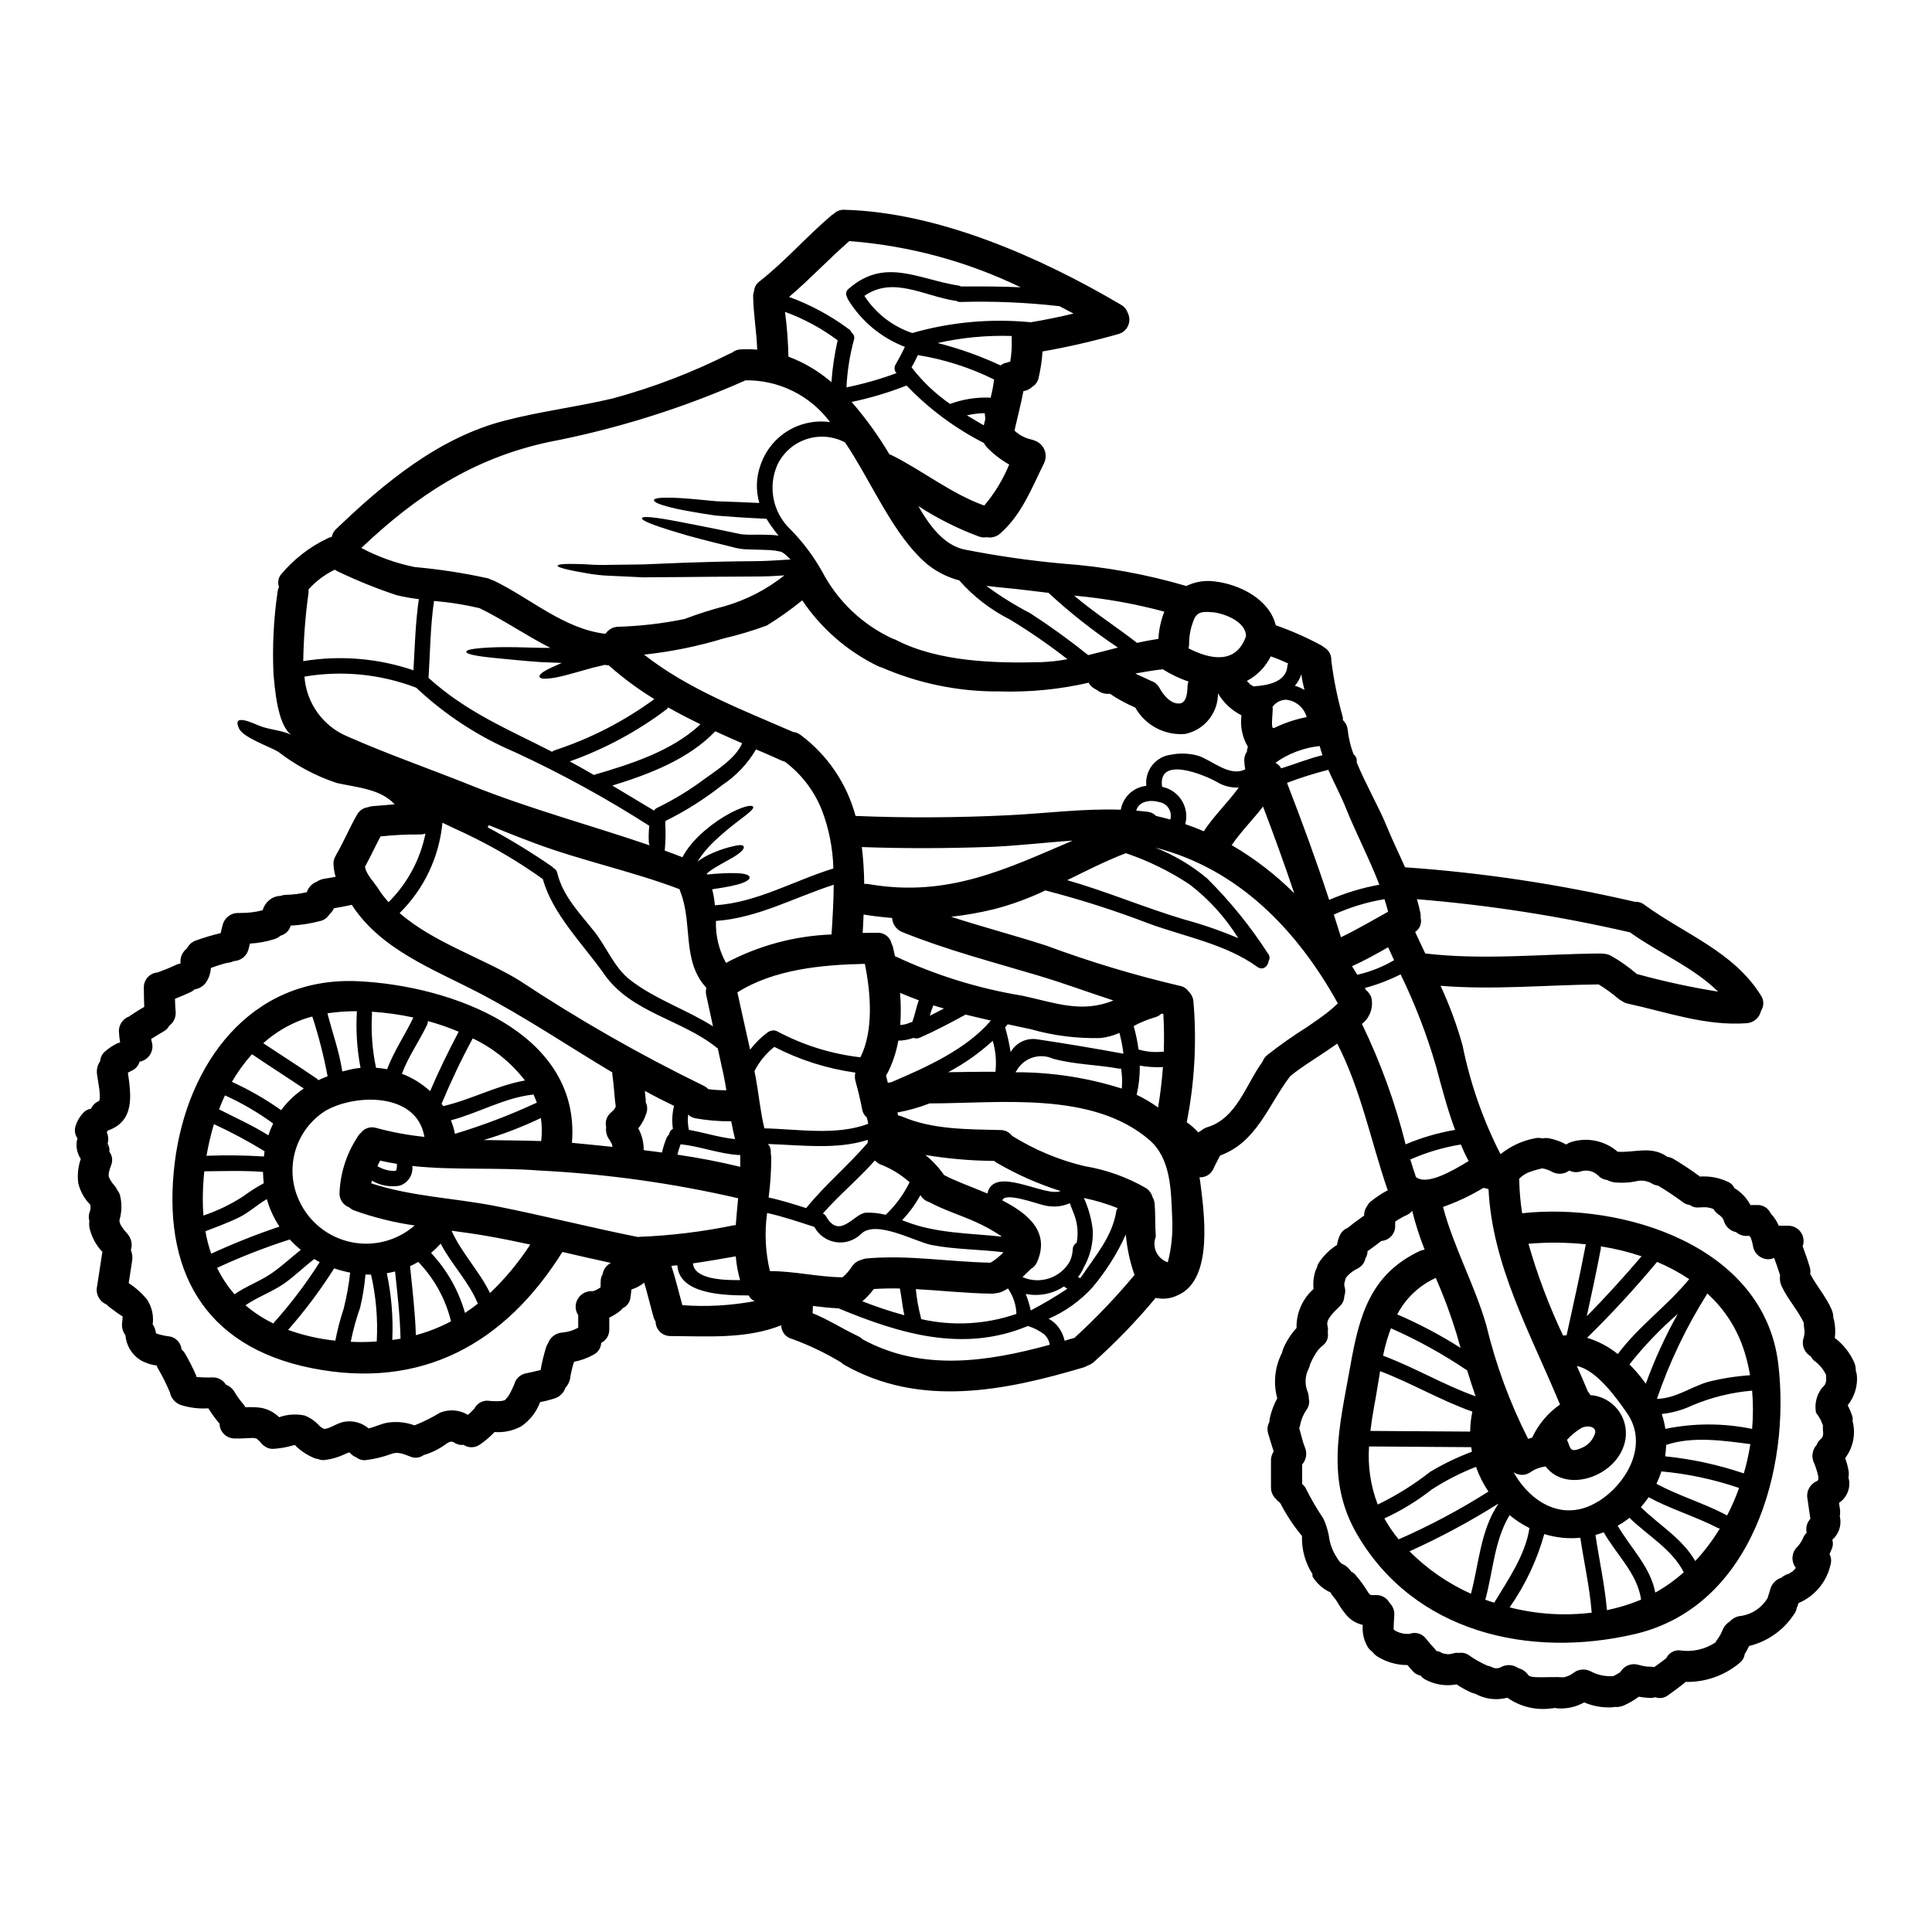 <?xml version="1.0" encoding="UTF-8"?>
<!-- Uploaded to: ICON Repo, www.iconrepo.com, Generator: ICON Repo Mixer Tools -->
<svg fill="#000000" width="800px" height="800px" version="1.1" viewBox="144 144 512 512" xmlns="http://www.w3.org/2000/svg">
 <g>
  <path d="m475.18 325.28c0 0.023 0.027 0.023 0.027 0.023 0.328 0.219 0.684 0.395 1.039 0.633 0.082-0.031 0.164-0.059 0.25-0.082 3.34-0.191 8.328-1.098 8.66-5.234h-0.004c0.023-0.273 0.098-0.543 0.223-0.789-1.5-0.711-3.035-1.344-4.606-1.887-1.375 2.793-3.602 5.074-6.356 6.519 0.289 0.234 0.551 0.5 0.785 0.789-0.02 0.051-0.02 0.027-0.02 0.027zm133.31 148.55c-0.027 0-0.191-0.824-0.191-0.824s-0.242-0.656-0.242-0.789c-0.137-0.219-0.277-0.465-0.414-0.684h-0.77c-1.008 0.027-1.992-0.328-2.754-0.988-1.547-0.301-2.797-1.426-3.262-2.93-0.012-0.105-0.039-0.207-0.082-0.301-0.031-0.066-0.066-0.133-0.109-0.191-0.09-0.18-0.203-0.344-0.332-0.492-0.027 0-0.328-0.332-0.492-0.496-0.055-0.027-0.109-0.078-0.277-0.188l0.004-0.004c-0.617-0.375-1.125-0.902-1.48-1.535-0.027 0-0.027-0.027-0.051-0.027-0.289-0.074-0.574-0.168-0.852-0.273 0 0-0.879-0.137-0.879-0.164l0.004-0.004c-0.742-0.031-1.484-0.012-2.223 0.059-0.824 0.07-1.648-0.176-2.301-0.688-0.562-0.051-1.102-0.238-1.574-0.547-2.199-1.648-4.484-3.176-6.848-4.578-0.664-0.07-1.293-0.305-1.84-0.684-1.297-0.664-2.797-0.805-4.191-0.395-1.77 0.328-3.578 0.41-5.371 0.25-0.727-0.086-1.434-0.312-2.082-0.664-0.93-0.094-1.789-0.531-2.41-1.23-1.258-1.18-3.066-1.559-4.688-0.984-0.969 0.281-2.008 0.18-2.906-0.273-1.336 1.004-3.137 1.133-4.602 0.324-0.797-0.449-1.672-0.758-2.578-0.902-1.305 0.289-2.586 0.672-3.832 1.152-0.781 0.363-1.492 0.852-2.109 1.449-0.055 0.082-0.137 0.137-0.191 0.219l-0.004 0.004c0.031 0.152 0.051 0.309 0.055 0.465 0.062 2.883 0.32 5.754 0.77 8.602 26.855-2.906 64.156 8.66 67.875 39.953 3.312 27.707-6.906 64.23-37.898 71.547-27.977 6.578-58.613-0.332-73.797-26.523-8.355-14.469-4.547-28.582-1.777-44.176 2.387-13.617 5.289-24.609 18.551-30.832v0.008c0.387-0.16 0.789-0.27 1.203-0.328-1.332-3.359-2.438-6.801-3.316-10.305-0.328 0.461-0.77 0.832-1.285 1.07-0.852 0.383-1.676 0.824-2.469 1.316l-0.738 0.492v1.043c0.082 2.129-1.547 3.941-3.672 4.082-0.547 0.414-1.066 0.852-1.641 1.258-0.395 0.277-0.738 0.523-1.125 0.824-0.191 0.137-0.301 0.219-0.355 0.246l-0.027 0.027c-0.137 0.109-0.332 0.219-0.496 0.328-0.023 0.695-0.219 1.371-0.578 1.969-0.227 1.098-0.93 2.039-1.914 2.574-0.492 0.238-0.969 0.516-1.426 0.82-0.207 0.18-0.43 0.344-0.656 0.492 0 0.016-0.012 0.027-0.027 0.027-0.457 0.379-0.863 0.809-1.211 1.289v0.027c-0.02 0.043-0.027 0.09-0.023 0.137-0.082 0.164-0.277 1.18-0.332 1.18v0.602l0.004 0.004c0.035 0.113 0.062 0.23 0.082 0.352 0.234 0.801 0.207 1.656-0.082 2.441-0.016 1.031-0.449 2.012-1.207 2.711-1.398 1.426-3.727 3.398-3.262 5.117 0.148 0.594 0.176 1.207 0.082 1.812 0.242 1.238-0.199 2.512-1.148 3.34-0.441 0.32-0.848 0.688-1.207 1.094l-0.395 0.496c-0.023 0.023-0.043 0.055-0.055 0.082-0.074 0.082-0.141 0.176-0.195 0.273-0.613 0.926-1.137 1.91-1.574 2.93-0.027 0.055-0.078 0.082-0.078 0.137v0.004c-0.094 0.422-0.223 0.832-0.395 1.23-0.914 1.75-1.082 3.797-0.461 5.672 0.316 0.719 0.484 1.492 0.488 2.277 0.227 0.957 0.051 1.969-0.488 2.793-0.949 1.344-1.586 2.879-1.867 4.496-0.055 0.191-0.137 0.395-0.188 0.547 0.215 0.852 0.438 1.672 0.684 2.496 0.133 0.465 0.242 0.934 0.395 1.398-0.055-0.137 0.359 0.961 0.332 0.961l-0.004-0.004c0.777 1.578 0.527 3.473-0.633 4.793v5.152c0.324 0.254 0.602 0.562 0.824 0.906 1.426 2.867 3.039 5.641 4.824 8.301 0.652 1.438 1.129 2.945 1.426 4.496 0.25 2.113 1 4.137 2.191 5.902 0.055 0.082 0.082 0.188 0.133 0.273l0.332 0.414c0.043 0.086 0.098 0.168 0.164 0.242 0.117 0.16 0.25 0.309 0.395 0.441 0.121 0.027 0.227 0.098 0.305 0.191-0.027 0.027-0.082 0-0.137-0.027h-0.004c1.043 0.383 1.922 1.105 2.492 2.055 0.426 0.203 0.805 0.48 1.125 0.824 1.285 1.488 2.441 3.082 3.453 4.766 0.055 0.082 0.055 0.055 0.082 0.109 0.094 0.117 0.195 0.227 0.305 0.328l0.105 0.109c0.027 0.027 0.055 0.027 0.082 0.055 0.09 0.023 0.184 0.043 0.277 0.055 0.418 0.027 0.84 0.027 1.258 0 1.477-0.023 2.848 0.777 3.543 2.082 0.793 0.773 1.246 1.828 1.262 2.934-0.027 1.07-0.164 2.109-0.164 3.148-0.027 0.285-0.027 0.566 0 0.852v0.082c0.02 0.031 0.027 0.07 0.027 0.105 1.234 0.824 2.715 1.203 4.191 1.07 1.434-0.535 3.051-0.145 4.082 0.988 0.879 1.094 1.781 2.164 2.754 3.176 0.082 0.113 0.156 0.234 0.219 0.359 0.43 0.059 0.852 0.191 1.234 0.395 0.789 0.395 0 0.109 0.82 0.332v-0.004c0.305 0.031 0.609 0.086 0.906 0.164 0.258-0.035 0.523-0.055 0.785-0.055 0.242-0.039 0.48-0.094 0.711-0.164 0.512-0.156 1.047-0.203 1.578-0.137 0.875-0.141 1.777 0.055 2.516 0.547 1.508 1.074 3.113 1.996 4.801 2.754 0.027 0 0.055 0.027 0.109 0.055v0.004c0.434 0.078 0.855 0.211 1.258 0.391 0.766 0.438 1.703 0.438 2.465 0 1.445-0.777 3.207-0.672 4.551 0.273 1.094 0.289 2.043 0.961 2.684 1.891 0.246 0.355 1.32 0.52 2.137 0.52 1.375 0.055 2.754-0.027 4.141-0.027 0.16 0 0.328 0.027 0.52 0.027 0.281-0.035 0.566-0.043 0.852-0.027 0.438 0.027 0.906 0.055 1.344 0.055 0.305-0.027 0.395-0.027 0.438 0l-0.004 0.004c0.078-0.035 0.164-0.055 0.25-0.059 0.25-0.117 0.516-0.199 0.785-0.246 0.172-0.113 0.355-0.203 0.547-0.273l-0.109 0.109v0.004c0.277-0.219 0.57-0.414 0.879-0.582 1.332-1.133 3.223-1.34 4.766-0.52 1.684 0.902 3.574 1.34 5.484 1.262 0.137 0 0.277 0.027 0.395 0.027 0.656-0.32 1.297-0.68 1.918-1.066 0.918-1.66 2.852-2.484 4.684-2 0.723 0.203 1.453 0.367 2.195 0.492 0.027-0.027 1.152 0.055 1.285 0.055 0.285 0 0.57 0.027 0.852 0.082 1.07-0.789 2.137-1.508 3.098-2.301 0.027-0.027 0.055-0.055 0.082-0.055 0.645-1.336 2.023-2.156 3.508-2.082 3.34 0.531 6.758-0.223 9.562-2.109 0.078-0.23 0.199-0.445 0.355-0.633 0.379-0.477 0.711-0.992 0.988-1.535 0.109-0.219 0.219-0.469 0.328-0.684 0.027-0.055 0.055-0.109 0.109-0.246 0.383-1.023 1.094-1.891 2.027-2.465 0.789-0.871 1.895-1.395 3.066-1.453 2.926-0.488 5.481-2.258 6.965-4.824 0.02-0.055 0.027-0.109 0.023-0.168 0.246-0.738 0.469-1.504 0.688-2.269 0.438-1.363 1.512-2.426 2.879-2.852 0.469-0.398 1-0.711 1.574-0.93 0.125-0.059 0.258-0.094 0.395-0.113 0.055-0.027 0.137-0.082 0.273-0.164 0.027 0 0.633-0.438 0.688-0.438 0.246-0.207 0.473-0.438 0.684-0.684 0.078-0.055 0.078-0.055 0.105-0.109 0.047-0.059 0.086-0.125 0.109-0.195-1.281-1.633-1.152-3.969 0.305-5.449 0.324-0.312 0.609-0.66 0.852-1.043 0.176-0.254 0.34-0.516 0.488-0.789 0.137-0.273 0.191-0.395 0.191-0.395h0.004c0.219-0.609 0.574-1.16 1.039-1.617-0.297-1.27 0.039-2.609 0.906-3.59 0.012-0.086 0.043-0.168 0.082-0.246-0.027-0.059-0.047-0.125-0.055-0.188-0.246-1.574-0.465-3.18-0.684-4.797l-0.004-0.004c-0.473-2.023 0.598-4.09 2.519-4.875 0.109-0.082 0.191-0.191 0.305-0.277-0.023-0.258-0.004-0.516 0.055-0.766-0.266-1.227-0.633-2.426-1.098-3.59-0.852-1.621-0.602-3.606 0.633-4.961 0.188-0.535 0.508-1.016 0.93-1.395 0.137-0.125 0.27-0.258 0.395-0.395 0.027-0.027 0.055-0.109 0.164-0.277 0.051-0.082 0.078-0.109 0.105-0.164 0.012-0.09 0.031-0.184 0.055-0.273 0.004-0.094 0.023-0.188 0.055-0.273v-0.547c0-0.082-0.082-0.656-0.082-0.738 0.027 0.027 0.027 0.082 0.055 0.137-0.051-0.41-0.059-0.824-0.027-1.238-0.055-0.16-0.137-0.301-0.188-0.438 0-0.027-0.246-0.547-0.305-0.738v-0.027c-0.09-0.234-0.211-0.453-0.355-0.656-0.289-0.52-0.617-1.016-0.984-1.48-0.438-2.316 0.133-4.711 1.574-6.578 0.195-0.168 0.375-0.352 0.547-0.547 0.051-0.062 0.094-0.125 0.137-0.191 0.055-0.105 0.121-0.203 0.188-0.301 0.023-0.055 0.043-0.109 0.059-0.164 0.078-0.234 0.145-0.473 0.191-0.715v-0.137c0-0.395 0-0.789-0.027-1.203v-0.168c-0.703-1.512-1.789-2.816-3.148-3.781-0.375-0.293-0.668-0.68-0.852-1.121-1.68-0.922-2.519-2.871-2.027-4.723 0.332-0.902 0.406-1.879 0.219-2.824-0.098-0.449-0.125-0.91-0.086-1.367-1.641-3.453-4.301-6.273-5.902-9.754-0.41-0.891-0.547-1.883-0.395-2.852-0.492-1.535-0.988-3.07-1.574-4.606-0.492 0.227-1.031 0.348-1.574 0.355-2.164-0.043-3.934-1.73-4.082-3.887zm-44.258-0.082 0.004-0.004c-5.047-0.52-10.129-0.566-15.184-0.137 2.394 8.348 5.465 16.484 9.184 24.332 0.301-0.051 0.629-0.051 0.93-0.078 1.742-8.027 3.578-16.031 5.086-24.117zm-206.54-9.566h0.004c-0.023-0.004-0.043-0.012-0.055-0.027 5.043-6.219 10.824-10.961 16.309-17.289v-0.789c-8.223 2.66-17.621 1.371-26.418 1.098 0.082 0.215 0.395 0.465 0.469 0.684h-0.004c0.227 0.582 0.32 1.211 0.27 1.836 0.055 0.281 0.09 0.562 0.113 0.848 0.02 3.621-0.211 7.238-0.688 10.824h0.027c3.414 0.707 6.676 1.777 9.992 2.816zm76.941-137.39c0.137 0.191-0.602-0.328-0.629-0.328h-0.004c-0.637-0.359-1.16-0.891-1.504-1.535-7.742 1.777-15.68 2.551-23.617 2.305-10.734 0.094-21.371-2.07-31.219-6.348-0.34-0.086-0.668-0.203-0.988-0.355-8.109-3.938-15.035-9.953-20.07-17.43-2.977 2.422-6.109 4.644-9.375 6.66-3.731 1.375-7.543 2.519-11.414 3.426-6.891 2.09-13.965 3.531-21.129 4.301 11.758 9.211 25.922 14.562 39.512 20.5h0.004c0.719 0.066 1.402 0.34 1.969 0.785 7.121 5.316 12.25 12.871 14.562 21.457 13.562 0.574 27.133 0.469 40.723-0.191 9.754-0.492 19.758-1.805 29.566-1.453v-0.004c0.594-3.383 3.356-5.965 6.769-6.328-0.449-4.07 2.457-7.746 6.523-8.246 2.453-0.496 4.992-0.383 7.394 0.328 3.809 1.371 8.223 5.617 12.305 3.543-0.164-0.777-0.254-1.57-0.273-2.363-0.016-0.832 0.234-1.648 0.715-2.328 0-0.43 0.09-0.852 0.27-1.238-1.5-2.519-2.109-5.473-1.723-8.383-2.586-1.305-4.746-3.32-6.223-5.809 0.031 5.184-3.586 9.672-8.66 10.742-5.406 0.477-10.59-2.254-13.254-6.984-2.356-1.008-4.613-2.238-6.742-3.672-1.258 0.164-2.527-0.219-3.488-1.051zm-62.098 162.06c3.641 1.434 7.352 2.672 11.125 3.699-0.52-2.332-0.711-4.723-1.18-7.086-2.301-0.055-4.606 0-6.902 0.137h-0.004c-0.898 1.188-1.914 2.273-3.039 3.25zm-94.102 25.512c0.219-0.289 0.418-0.594 0.602-0.906 0.469-0.824 0.852-1.699 1.234-2.551h0.004c0.344-1.418 1.438-2.531 2.848-2.902 1.398-0.301 2.754-0.574 4.137-0.93 0.363-2.027 0.852-4.031 1.453-6.004 0.113-0.391 0.289-0.762 0.52-1.094 0.609-1.645 2.141-2.769 3.894-2.848 1.434-0.133 2.824-0.562 4.082-1.266h0.027v-3.34c-0.449-0.664-0.688-1.449-0.688-2.25 0.039-2.254 1.855-4.07 4.109-4.109 0.133-0.012 0.266-0.004 0.395 0.027 0.082-0.027 0.164-0.055 0.273-0.082 0.109-0.055 0.23-0.094 0.355-0.109l0.055-0.027c0.285-0.168 0.578-0.324 0.879-0.465 0.172-0.137 0.355-0.254 0.547-0.359 0-0.52 0.027-1.094 0.027-1.48v0.004c-0.012-0.711 0.168-1.414 0.52-2.027 0.211-1.285 1.027-2.387 2.191-2.961-4.301-0.934-8.578-1.918-12.852-2.906-15.234 24.305-37.293 36.637-66.52 30.777-28.801-5.781-39.68-26.371-36.211-54.508 3.234-26.059 19.977-49.297 48.449-48.02 24.637 1.098 59.246 13.484 56.805 42.832 0.496 0.055 0.988 0.082 1.48 0.137 3.07 0.305 6.168 0.602 9.262 0.934-0.004-0.133-0.031-0.266-0.078-0.391-0.051-0.125-0.078-0.262-0.082-0.395-0.031-0.066-0.07-0.133-0.109-0.195 0 0-0.332-0.492-0.395-0.656 0.047 0.008 0.09 0.039 0.109 0.082-0.891-1.023-1.301-2.379-1.121-3.727-0.324-1.336 0.105-2.746 1.121-3.672 0.332-0.277 0.645-0.582 0.934-0.906 0.055-0.047 0.098-0.102 0.137-0.16 0.109-0.191 0.215-0.441 0.355-0.633-0.395-2.82-0.465-5.672-0.902-8.465v-0.004c-0.012-0.199-0.012-0.398 0-0.602-11.809-7.043-23.223-14.773-35.426-21.129-12.004-6.246-26.004-11.453-33.625-23.289-1.574 0.355-3.121 0.629-4.723 0.902-0.289 0.629-0.711 1.191-1.234 1.645-0.52 0.871-1.371 1.496-2.363 1.73-2.574 0.68-5.211 1.094-7.871 1.23-0.352 1.297-1.363 2.309-2.66 2.656h-0.027c-0.461 0.402-0.996 0.711-1.574 0.906-2.121 0.676-4.32 1.078-6.547 1.203-0.137 0.551-0.246 1.098-0.414 1.645-0.5 1.719-2.047 2.922-3.836 2.988-0.543 0.258-1.125 0.414-1.723 0.465-0.52 0.082-1.922 0.523-2.754 0.789-0.523 0.191-1.07 0.395-1.617 0.574h-0.004c-0.066 1.305-0.473 2.57-1.18 3.672-0.707 1.094-1.859 1.824-3.148 2-0.246 0.254-0.535 0.469-0.852 0.633-1.426 0.684-2.879 1.285-4.328 1.863 0.027 1.258 0.082 2.387 0.191 3.617v-0.004c0.051 1.379-0.586 2.695-1.699 3.508-0.336 0.637-0.852 1.16-1.48 1.508-1.121 0.656-2.246 1.344-3.34 2.027 0.051 0.297 0.121 0.59 0.215 0.879 0.586 2.184-0.699 4.434-2.879 5.043-0.125 0.039-0.258 0.066-0.391 0.082-0.266 0.965-0.918 1.781-1.809 2.246-0.395 0.191-0.789 0.395-1.152 0.602-0.039 0.039-0.086 0.066-0.137 0.082 0.879 5.977 1.812 12.742-5.152 15.266-0.051 0.023-0.105 0.031-0.164 0.027-0.074 0.18-0.168 0.355-0.273 0.52 0.414 0.93 0.492 1.977 0.219 2.961 0.379 0.652 0.543 1.41 0.465 2.164 0.719 0.957 0.926 2.203 0.547 3.34-0.312 0.781-0.562 1.59-0.738 2.414 0.059 0.234 0.051 0.484-0.027 0.711 0.344 0.918 0.867 1.754 1.535 2.469 0.332 0.371 0.598 0.797 0.785 1.262 0.359 0.418 0.613 0.914 0.742 1.449 0.516 2.164 0.449 4.43-0.191 6.559 0.051 0.645 0.301 1.258 0.715 1.754 0.137 0.219 0.305 0.441 0.441 0.656 0.059 0.059 0.113 0.121 0.164 0.191 0.242 0.305 0.52 0.602 0.766 0.906 1.078 1.176 1.441 2.84 0.957 4.356 0.375 0.902 0.492 1.891 0.332 2.852-0.305 1.969-0.602 3.938-0.906 5.902 1.859 1.203 3.516 2.691 4.906 4.414 1.242 1.922 1.758 4.227 1.449 6.492 0.484 0.707 0.777 1.527 0.852 2.383v0.027h0.027c-0.016-0.098-0.023-0.199-0.027-0.301 0.023 0.09 0.043 0.184 0.055 0.273 0.047 0.008 0.09 0.039 0.109 0.082 0.055 0.027 0.082 0.055 0.137 0.055h0.004c1.16 0.359 2.352 0.605 3.562 0.742 1.598 0.391 2.777 1.754 2.93 3.394 0.348 0.289 0.641 0.633 0.875 1.016 1.121 1.902 2.121 3.875 2.988 5.906 0.027 0.137 0.082 0.242 0.109 0.395v-0.004c1.441 0.121 2.887 0.16 4.328 0.113 1.395-0.012 2.691 0.703 3.426 1.887 0.883 0.34 1.641 0.941 2.164 1.73 0.68 1.16 1.457 2.262 2.332 3.289 0.285 0.301 0.523 0.641 0.711 1.012 1.379-0.09 2.766-0.047 4.137 0.137 1.812 0.336 3.484 1.203 4.797 2.492 2.18-0.773 4.535-0.926 6.793-0.438 1.324 0.52 2.519 1.316 3.512 2.332 0.418 0.5 0.941 0.902 1.531 1.18 0.055 0 0.082 0.027 0.137 0.055 1.754-0.219 3.344-1.574 5.262-1.918h0.004c2.309-0.406 4.68 0.234 6.465 1.754 1.754-0.395 3.34-1.258 5.098-1.531 2.387-0.355 4.824-0.102 7.086 0.734 0.012 0.004 0.027-0.008 0.027-0.023 2.328-0.922 4.574-2.039 6.715-3.344 2.418-0.984 5.16-0.773 7.398 0.574 0.625-0.531 1.211-1.109 1.754-1.723 0.68-1.297 2.043-2.086 3.504-2.027 1.211 0.148 2.43 0.172 3.644 0.078 0.262-0.078 0.523-0.141 0.789-0.191 0.086-0.078 0.18-0.145 0.277-0.203 0.117-0.203 0.273-0.379 0.457-0.52zm-57.273-175.65c-3.668-2.656-4.356-12.551-4.684-16.137-0.328-7.215 0.027-14.445 1.066-21.594 0.043-0.496 0.18-0.977 0.395-1.426-0.387-1.051-0.238-2.223 0.395-3.148 3.375-4.106 7.613-7.422 12.414-9.707 0.371-0.203 0.77-0.348 1.18-0.438 0.156-0.816 0.578-1.562 1.207-2.113 12.77-12.25 27.16-24.195 44.664-28.691 9.398-2.438 19.02-3.617 28.445-5.836v0.004c10.84-2.934 21.352-6.961 31.375-12.031 0.109-0.055 0.219-0.055 0.332-0.109 0.688-0.566 1.543-0.883 2.434-0.906 1.426-0.07 2.856-0.043 4.277 0.082-0.133-4.684-0.984-9.316-1.066-14h-0.004c-0.023-0.512 0.062-1.027 0.25-1.508 0.055-1.016 0.57-1.953 1.398-2.551 6.848-5.367 12.547-11.973 19.18-17.59 0.191-0.137 0.359-0.246 0.547-0.359v0.004c0.742-0.75 1.77-1.137 2.82-1.066 24.965 0.656 52.039 12.629 73.332 25.191v-0.004c0.824 0.48 1.445 1.238 1.754 2.141 0.535 1.066 0.566 2.316 0.078 3.406-0.488 1.09-1.445 1.902-2.598 2.207-6.609 1.875-13.309 3.414-20.074 4.606-0.148 2.328-0.488 4.637-1.016 6.906-0.191 1.047-0.832 1.957-1.75 2.496-0.641 0.594-1.441 0.984-2.305 1.121-0.656 3.508-1.574 6.957-2.363 10.441 1.25 1.176 2.793 1.992 4.469 2.363 0.281 0.066 0.559 0.156 0.824 0.273 1.188 0.391 2.148 1.273 2.637 2.422 0.488 1.152 0.453 2.457-0.09 3.582-3.285 6.629-5.902 13.617-11.617 18.633h-0.004c-0.961 0.879-2.285 1.242-3.562 0.984-0.676 0.129-1.379 0.074-2.027-0.164-5.652-2.09-11.059-4.801-16.113-8.082 2.906 5.07 6.633 10.234 12.086 11.48h0.004c8.586 1.703 17.258 2.953 25.977 3.754 11.168 0.793 22.223 2.785 32.965 5.949 2.34-1.156 4.977-1.574 7.559-1.211 6.691 0.789 14.496 4.797 16.137 11.617l0.004 0.004c4.137 1.434 8.148 3.203 12 5.289 0.309 0.176 0.602 0.379 0.875 0.602 1.207 0.695 1.918 2.008 1.84 3.398 0.629 5.113 1.656 10.172 3.066 15.125 0.012 0.238 0.012 0.477 0 0.711 0.746 0.695 1.207 1.645 1.289 2.664 0.246 2.184 0.762 4.328 1.535 6.383 0.656 0.488 0.973 1.309 0.82 2.109 2.387 5.836 5.902 11.918 7.918 16.828 1.508 3.723 3.289 7.34 4.91 11.02 20.523 1.434 40.902 4.492 60.941 9.156 0.875-0.07 1.746 0.195 2.441 0.738 10.66 7.809 23.703 12.41 30.938 24.086h-0.004c0.836 1.219 0.848 2.824 0.027 4.059-0.391 1.824-1.945 3.164-3.809 3.285-10.879 0.789-20.992-2.906-31.457-5.18-0.566-0.113-1.102-0.348-1.574-0.684-0.332-0.168-0.645-0.367-0.934-0.605-1.648-1.406-3.406-2.68-5.258-3.809-13.977 0.137-27.945 1.508-41.898 0.359 2.375 5.102 4.324 10.391 5.836 15.809 2.019 10.023 5.402 19.727 10.059 28.828 2.633-2.137 5.762-3.59 9.094-4.219 0.648-0.156 1.328-0.148 1.969 0.027 0.598-0.117 1.211-0.129 1.812-0.027 1.59 0.312 3.125 0.867 4.547 1.645 0.445-0.324 0.945-0.566 1.477-0.711 4.234-1.258 8.812-0.266 12.145 2.629 4.492 0.301 8.793-1.617 12.961 1.203 0.07 0.051 0.133 0.105 0.188 0.168 0.574 0.047 1.125 0.223 1.621 0.52 2.356 1.398 4.644 2.918 6.852 4.547 0.055 0.055 0.109 0.082 0.133 0.137v0.004c2.637-0.188 5.273 0.32 7.648 1.477 0.68 0.332 1.223 0.891 1.535 1.578 1.797 1.082 3.266 2.633 4.246 4.488h1.723c1.574-0.082 3.031 0.812 3.672 2.25 0.891 0.941 1.605 2.039 2.113 3.234h2.441-0.004c1.34-0.027 2.606 0.609 3.387 1.699 0.777 1.09 0.969 2.492 0.508 3.75 0.684 1.84 1.344 3.672 1.891 5.566h-0.004c0.176 0.566 0.215 1.168 0.113 1.754 1.699 3.234 4.164 5.977 5.644 9.371 0.332 0.742 0.5 1.547 0.492 2.359 0.055 0.137 0.109 0.273 0.164 0.438 0.359 1.582 0.434 3.219 0.219 4.824 0.105 0.066 0.207 0.137 0.301 0.219 2.051 1.621 3.688 3.707 4.769 6.086 0.344 0.727 0.516 1.523 0.492 2.328 0.145 0.438 0.246 0.887 0.305 1.344 0.207 2.824-0.664 5.625-2.441 7.836 0.441 0.879 0.824 1.785 1.152 2.711 0.164 0.508 0.211 1.047 0.133 1.574l0.082 0.246 0.004 0.004c0.758 3.305 0.004 6.781-2.055 9.477 0.395 1.066 0.699 2.168 0.902 3.289 0.102 0.609 0.094 1.23-0.027 1.836 0.082 0.289 0.145 0.582 0.195 0.879 0.281 2.305-0.758 4.574-2.691 5.863 0.082 0.574 0.164 1.148 0.246 1.699h0.004c0.078 0.629 0.059 1.266-0.055 1.891 0 0.055 0.055 0.109 0.055 0.164 0.465 2.223-0.312 4.519-2.027 6.004 0.211 0.699 0.203 1.445-0.027 2.137-0.219 0.574-0.469 1.121-0.711 1.668 0.461 0.898 0.547 1.945 0.242 2.906-1.039 4.527-4.188 8.277-8.465 10.082-0.082 0.207-0.145 0.418-0.195 0.633-0.078 0.234-0.18 0.465-0.297 0.684-0.059 0.527-0.254 1.031-0.574 1.453-2.75 4.312-7.062 7.398-12.035 8.605-0.328 0.734-0.711 1.438-1.148 2.113-0.098 0.859-0.52 1.652-1.18 2.219-4.012 3.445-9.156 5.289-14.441 5.176-1.574 1.289-3.234 2.496-4.879 3.672h-0.004c-0.941 0.641-2.133 0.789-3.203 0.395-0.371 0.117-0.762 0.18-1.152 0.188-1.074-0.027-2.144-0.137-3.203-0.328-1.207 0.891-2.504 1.652-3.867 2.277-0.824 0.367-1.73 0.52-2.629 0.438-0.258 0.062-0.52 0.098-0.785 0.109-2.473 0.105-4.934-0.344-7.207-1.316-2.184 1.227-4.684 1.773-7.18 1.574-0.188-0.02-0.367-0.055-0.547-0.109-0.27 0.062-0.547 0.102-0.824 0.109-4.152 0.609-8.379-0.402-11.809-2.82-2.785 0.746-5.75 0.414-8.301-0.934-0.039-0.02-0.078-0.047-0.109-0.082-0.434-0.09-0.855-0.223-1.262-0.395-1.316-0.602-2.578-1.309-3.781-2.113-2.844 0.531-5.789 0.07-8.332-1.312-0.465-0.246-0.867-0.59-1.18-1.012-0.734-0.137-1.414-0.492-1.945-1.016-0.543-0.566-1.055-1.16-1.535-1.781-2.883 0.012-5.707-0.809-8.141-2.359-0.449-0.32-0.852-0.711-1.18-1.156-0.477-0.332-0.887-0.75-1.207-1.23-1.059-1.777-1.527-3.844-1.344-5.902-1.629-0.363-3.106-1.223-4.219-2.465-0.82-0.965-1.562-1.992-2.219-3.07-0.238-0.426-0.5-0.84-0.789-1.23-0.012-0.035-0.031-0.062-0.055-0.086-0.164-0.219-0.328-0.395-0.492-0.602-0.309-0.328-0.559-0.711-0.738-1.125-1.996-0.902-3.676-2.387-4.812-4.258-0.055-0.082 0.055-0.191 0-0.277-0.055-0.082 0.055-0.242-0.027-0.395-1.914-2.992-2.875-6.5-2.754-10.055-2.219-2.672-4.137-5.574-5.727-8.66-0.215-0.359-0.957-0.711-1.066-1.07-0.898-0.766-1.418-1.887-1.426-3.066v-7.309c0.004-0.82 0.254-1.621 0.711-2.301-0.52-1.574-0.988-3.207-1.48-4.82l0.004-0.004c-0.289-1.012-0.16-2.094 0.352-3.016-0.004-0.34 0.035-0.68 0.109-1.016 0.41-1.824 1.074-3.586 1.969-5.234-1.094-3.992-0.664-8.25 1.207-11.945 0-0.055 0.055-0.082 0.055-0.109 0.09-0.43 0.223-0.852 0.391-1.258 0.855-1.949 2.023-3.746 3.453-5.32-0.09-3.938 1.559-7.715 4.508-10.328-0.168-1.637 0.008-3.289 0.523-4.852 0.113-0.293 0.246-0.574 0.395-0.852 0.082-0.445 0.25-0.875 0.492-1.258 1.25-1.902 2.894-3.516 4.824-4.723 0.125-0.984 0.422-1.941 0.875-2.824 0.43-0.781 1.129-1.387 1.965-1.699 0.789-0.656 1.574-1.23 2.328-1.812 0.395-0.273 0.766-0.52 1.125-0.82 0.191-0.137 0.301-0.219 0.355-0.246 0.164-0.133 0.34-0.254 0.523-0.355v-0.078c-0.02-0.902 0.27-1.785 0.82-2.496 0.203-0.422 0.492-0.797 0.848-1.094 1.434-1.184 2.988-2.211 4.633-3.07-0.086-0.152-0.156-0.309-0.219-0.469-4.356-12.824-6.988-26.305-13.207-38.387-3.938 2.852-9.371 6.055-12.469 8.633-5.902 7.781-8.797 17.453-18.578 21.043-0.633 1.262-1.32 2.469-1.895 3.754v-0.004c-0.688 1.312-2.082 2.098-3.562 2.004 0.055 0.395 0.137 0.762 0.191 1.18 0.984 7.871 3.672 25.867-5.902 30.059-1.824 0.918-3.91 1.172-5.902 0.715-5.078 6.113-10.602 11.84-16.531 17.129-0.43 0.352-0.922 0.617-1.453 0.789-0.328 0.195-0.676 0.363-1.039 0.492-21.012 6.262-43.445 10.754-63.473-0.645-0.316-0.18-0.609-0.402-0.871-0.656-4.121-2.488-8.469-4.574-12.992-6.223-1.676-0.402-2.859-1.895-2.875-3.617-9.211 3.672-19.379 2.906-29.352 2.852v-0.004c-1.027 0.02-2.019-0.371-2.758-1.086-0.738-0.711-1.164-1.691-1.18-2.719-0.199-0.328-0.367-0.68-0.496-1.043-0.875-3.098-1.613-6.191-2.519-9.289h0.004c-1.016 0.805-2.168 1.414-3.398 1.809-0.082 0.824-0.164 1.617-0.305 2.469v-0.004c-0.246 1.121-1.008 2.055-2.055 2.519-0.164 0.25-0.367 0.477-0.602 0.66-0.898 0.711-1.871 1.316-2.902 1.809v3.043c0.07 1.531-0.77 2.961-2.141 3.644-0.059 1.309-0.809 2.484-1.965 3.094-1.629 0.922-3.394 1.57-5.231 1.922-0.418 1.27-0.738 2.57-0.961 3.887-0.105 1.113-0.566 2.16-1.316 2.988-0.453 1.336-1.508 2.383-2.848 2.82-1.266 0.414-2.559 0.746-3.867 0.988-0.969 2.629-2.738 4.883-5.059 6.453-2.148 1.152-4.582 1.664-7.012 1.48-1.227 1.301-2.598 2.461-4.086 3.449-1.273 0.793-2.887 0.773-4.137-0.055-0.891 0.113-1.789-0.113-2.519-0.629-1.016-0.656-1.84 0.277-3.043 1.043-1.543 1.016-3.234 1.793-5.016 2.305-0.945 0.699-2.18 0.883-3.289 0.488-2.191-0.852-3.562-1.426-5.203-0.824v0.004c-2.238 0.828-4.566 1.391-6.934 1.672-0.852 0.074-1.695-0.18-2.363-0.711-0.555-0.215-1.059-0.543-1.48-0.961-0.121-0.141-0.25-0.273-0.395-0.395-0.406 0.117-0.801 0.273-1.18 0.465-1.742 0.832-3.617 1.367-5.539 1.574-0.539 0.047-1.082-0.051-1.574-0.273-0.223-0.027-0.441-0.062-0.66-0.113-2.07-0.789-3.949-2.016-5.512-3.59-0.461 0.082-0.918 0.191-1.367 0.332-1.359 0.344-2.742 0.562-4.137 0.656-0.949 0.105-1.898-0.18-2.633-0.785-0.273-0.168-0.516-0.379-0.715-0.629-0.395-0.543-0.887-1.008-1.453-1.371-0.055 0.082-0.656-0.055-0.273-0.055h0.004c-0.262-0.023-0.523-0.031-0.789-0.027-1.574 0.055-3.098 0.191-4.66 0.137-2.156-0.039-3.894-1.777-3.934-3.938-1.09-1.273-2.082-2.625-2.961-4.051-2.434 0.156-4.875-0.133-7.207-0.852-1.559-0.504-2.711-1.836-2.988-3.453-0.055-0.074-0.102-0.16-0.137-0.246-0.867-2.043-1.867-4.031-2.988-5.949-0.156-0.266-0.277-0.551-0.352-0.848-1.57-0.184-3.082-0.699-4.441-1.504-2.227-1.461-3.652-3.871-3.867-6.523-0.781-1.043-1.078-2.367-0.82-3.644-0.055 0.188 0.027-0.359 0.055-0.684-0.027-0.055 0.027-0.219 0-0.359-0.055 0 0.055-0.191 0.109-0.246-0.137-0.105-0.438-0.215-0.547-0.328-0.246-0.219-0.711-0.441-0.988-0.656-0.027-0.027-0.109-0.082-0.273-0.219-0.605-0.438-1.207-0.879-1.781-1.316-0.262-0.211-0.512-0.438-0.738-0.688-1.934-0.773-3.004-2.852-2.519-4.875 0.465-2.961 0.902-5.949 1.371-8.906 0-0.055 0.027-0.082 0.055-0.137v-0.004c-1.758-1.82-2.965-4.102-3.484-6.574-0.078-0.555-0.078-1.117 0-1.672-0.203-0.688-0.203-1.422 0-2.113 0.301-0.668 0.398-1.414 0.273-2.137-1.57-1.57-2.676-3.539-3.203-5.699-0.289-2.188-0.062-4.414 0.664-6.496l-0.059-0.059c-1.035-1.586-1.336-3.543-0.828-5.371-0.676-0.957-0.859-2.18-0.492-3.289 0.398-1.266 1.07-2.426 1.969-3.398 0.539-0.625 1.289-1.031 2.109-1.148 0.422-0.934 1.188-1.668 2.137-2.055 0.102-0.188 0.168-0.395 0.191-0.605 0.02-0.656 0-1.316-0.055-1.969-0.137-1.398-0.469-2.934-0.656-4.383v-0.004c-0.207-1.258 0.086-2.547 0.82-3.59 0.059-0.938 0.473-1.816 1.16-2.461 1.004-0.902 2.129-1.656 3.34-2.25 0.254-0.105 0.52-0.188 0.789-0.246-0.18-1.008-0.285-2.023-0.328-3.043 0.008-1.742 1.113-3.289 2.754-3.863 0.07-0.047 0.137-0.102 0.195-0.164 1.23-0.852 2.492-1.617 3.777-2.363-0.109-2.219-0.109-5.043-0.109-5.043v0.004c-0.086-2.133 1.543-3.941 3.672-4.082 0.082-0.027 0.164-0.082 0.246-0.109 1.699-0.629 2.961-1.125 4.523-1.867 0.406-0.195 0.84-0.328 1.289-0.395-0.203-1.527 0.438-3.047 1.672-3.973 0.516-1.059 1.449-1.852 2.574-2.191 2.09-0.746 4.223-1.379 6.383-1.891 0.164-0.789 0.359-1.574 0.574-2.332 0.555-1.906 2.379-3.156 4.359-2.984 0.082 0 0.191-0.027 0.277-0.027h-0.004c1.992 0.027 3.977-0.211 5.906-0.711 0.293-1.039 0.895-1.969 1.723-2.66 0.859-0.727 1.945-1.133 3.07-1.148 0.453-0.184 0.938-0.277 1.426-0.277 1.855-0.043 3.703-0.281 5.512-0.711 0.375-1.246 1.305-2.246 2.516-2.715 0.738-0.496 1.586-0.805 2.469-0.902 0.789-0.109 1.695-0.273 2.629-0.465-0.332-1.113-0.523-2.266-0.574-3.426-0.012-0.754 0.199-1.496 0.602-2.137 0.082-0.137 0.109-0.246 0.191-0.395 2-3.426 3.481-7.086 5.481-10.52 0.594-1.074 1.664-1.797 2.879-1.949 0.438-0.172 0.898-0.273 1.371-0.297 1.895-0.137 3.809-0.332 5.699-0.469-3.75-4.164-10.301-4.492-15.398-5.672-5.57-1.863-10.789-4.648-15.43-8.246-2.191-1.344-9.262-3.727-10.41-6.168-2.004-4.164 3.617-1.453 5.258-0.789 2.742 1.137 5.894 1.172 8.551 2.43zm1.043 188.23c0.332 0.137 0.547-0.137 0 0zm386.12-4.273h0.004c0.289-3.375 0.289-6.766 0-10.141-5.441 0.461-10.777 1.773-15.812 3.894-2.566 1.215-5.316 1.992-8.137 2.301 0.441 1.281 0.762 2.598 0.957 3.938 7.578-1.555 15.395-1.551 22.973 0.008zm-0.547-14.223 0.004 0.004c-0.344-2.066-0.828-4.106-1.445-6.106-1.832-6-5.258-11.391-9.918-15.59-0.016 0.086-0.043 0.168-0.082 0.246-5.465 8.691-9.906 17.988-13.238 27.703 5.016-0.109 8.852-3.094 13.535-4.496 3.652-0.914 7.375-1.504 11.129-1.758zm-1.645 26.004 0.004 0.004c0.738-2.547 1.316-5.137 1.727-7.754-7.207-0.934-15.32-2.137-22.305 0.215-0.055 1.016-0.137 2.031-0.277 3.016 7.094 0.723 14.082 2.238 20.836 4.523zm-4.414 11.125h0.004c1.219-2.34 2.269-4.766 3.148-7.258-6.66-2.269-13.566-3.742-20.578-4.383-0.367 1.121-0.809 2.219-1.316 3.285 5.902 3.18 12.387 5.07 18.332 8.168 0.055 0.027 0.102 0.066 0.141 0.109 0.086 0.012 0.172 0.039 0.254 0.078zm-1.945 3.512h0.004c-0.184-0.043-0.367-0.098-0.547-0.164-5.949-3.07-12.414-4.961-18.332-8.141-0.629 0.918-1.316 1.797-2.055 2.629 4.82 4.723 11.043 8.359 14.414 14.281 2.461-2.637 4.637-5.519 6.5-8.605zm-0.465-142.3c-6.633-6.551-15.895-10.332-23.402-15.742l0.004-0.004c-0.082 0.004-0.164-0.004-0.242-0.027-18.488-4.269-37.262-7.184-56.172-8.719 0.359 1.23 0.684 2.438 0.934 3.695 0.07 0.402 0.09 0.809 0.055 1.211 0.363 1.441-0.219 2.953-1.453 3.781 0.879 1.918 1.777 3.805 2.684 5.699 15.43 1.805 30.883 0.133 46.34 0 0.32 0 0.645 0.027 0.961 0.082 0.629 0.023 1.246 0.18 1.805 0.465 2.473 1.391 4.793 3.023 6.938 4.879 7.086 1.957 14.277 3.519 21.535 4.68zm-7.648 76.207 0.008-0.004c-2.688-1.797-5.543-3.328-8.523-4.578-5.844 7.012-12.035 13.727-18.551 20.117 2.965 0.895 5.731 2.356 8.141 4.305 5.488-7.375 13.074-12.719 18.914-19.844zm-8.984 83.051 0.004-0.004c2.699-1.512 5.227-3.312 7.535-5.367-3.094-6.113-9.531-9.703-14.387-14.441-0.629 0.492-1.258 0.957-1.945 1.398-0.395 0.242-0.789 0.465-1.18 0.684 3.379 5.871 8.672 10.887 9.957 17.707zm-2.523-55.352 0.004-0.004c2.32-6.387 5.152-12.574 8.473-18.5-4.68 4.051-8.965 8.531-12.801 13.383 1.574 1.578 3.016 3.281 4.309 5.098zm-1.23 57.191c0-0.027-0.027-0.027-0.027-0.055-1.016-6.879-6.551-11.867-9.891-17.758-0.738 0.277-1.453 0.496-2.191 0.711 0.984 6.633 2.465 13.211 3.043 19.926v-0.008c3-0.609 5.934-1.5 8.766-2.66zm-11.316-26.004c7.562-4.769 13.383-15.047 7.562-23.402-2.519-3.644-8-11.453-13.289-12.469 1.012 2.246 2 4.523 2.934 6.769l0.004-0.008c0.254 0.277 0.465 0.594 0.629 0.934 2.836 0.195 5.461 1.574 7.231 3.797 1.773 2.227 2.527 5.09 2.086 7.898-1.574 9.621-15.484 14.688-21.156 7.234-1.527 0.172-2.981 0.738-4.219 1.648-1.328 0.805-3.004 0.754-4.273-0.141 4.473 8.039 13.293 13.492 22.477 7.711zm11.453-64.945 0.004-0.004c-3.527-1.184-7.148-2.062-10.824-2.637 0.016 0.191 0.016 0.387 0 0.578-1.125 6.004-2.441 11.977-3.727 17.953 5.027-5.141 9.871-10.445 14.531-15.918zm-12.305 46.805c0.273-1.781-2.246-2.137-3.754-1.258l0.004-0.008c-1.398 0.852-2.66 1.902-3.754 3.121 0.203 0.332 0.363 0.691 0.469 1.07 0.547 1.969 1.371 1.863 3.203 1.148 1.848-0.688 3.262-2.207 3.816-4.102zm-0.906 47.652c0-0.082-0.055-0.137-0.055-0.246-0.52-6.606-2.027-13.07-2.988-19.621l0.008-0.008c-3.223 0.324-6.473-0.012-9.562-0.984-1.938 6.949-5.043 13.52-9.18 19.43 7.102 1.824 14.484 2.301 21.766 1.402zm-8.414-55.188c-0.055-0.137-0.137-0.246-0.191-0.395-7.644-18.445-17.781-36.418-18.77-56.68-0.055-0.027-0.055-0.027-0.082-0.027-0.418-0.145-0.852-0.246-1.289-0.301-3.379 2.043-6.961 3.734-10.688 5.043 2.793 10.605 8.383 20.688 11.453 31.293h0.004c2.504 10.457 6.227 20.582 11.094 30.172l1.07-0.332v0.004c1.645-3.531 4.199-6.559 7.398-8.777zm-17.457 52.531c3.727-6.164 8.266-12.66 9.344-19.781l0.004-0.004c-1.883-0.934-3.648-2.082-5.266-3.426-4.055 6.656-4.383 14.988-6.438 22.414 0.812 0.301 1.578 0.551 2.375 0.793zm1.039-26.141c-0.027 0-0.027-0.027-0.051-0.055h0.004c-7.516 4.719-15.344 8.922-23.434 12.574 4.695 4.707 10.215 8.516 16.285 11.238 2.121-7.977 2.504-16.746 7.215-23.758zm-2.574-3.316 0.004-0.004c-1.375-2.031-2.477-4.234-3.289-6.547-4.102 1.598-8.031 3.609-11.727 6-3.875 3.035-8.086 5.609-12.555 7.672 1.086 1.961 2.352 3.816 3.785 5.539 8.242-3.613 16.199-7.848 23.801-12.664zm-3.398-25.238c-0.789-2.273-1.508-4.551-2.219-6.848l0.004-0.004c-6.391-4.332-13.16-8.074-20.223-11.184-0.887 2.363-1.582 4.793-2.082 7.266 8.398 3.125 16.125 7.781 24.539 10.766zm-0.969 14.676c-0.082-0.414-0.137-0.789-0.191-1.203-9.012-0.027-18.031-0.164-27.07-0.191l-0.004-0.004c-0.363 5.238 0.422 10.496 2.305 15.398 4.938-2.387 9.602-5.301 13.918-8.688 3.516-2.098 7.211-3.875 11.043-5.312zm-0.465-5.316v-0.004c0.016-1.781 0.211-3.562 0.574-5.309-8.41-2.961-16.113-7.566-24.441-10.719-0.547 3.18-1.016 6.414-1.617 9.508-0.395 2.191-0.711 4.301-0.961 6.328 8.824 0.039 17.621 0.148 26.445 0.176zm-0.395-71.711c-0.789-1.43-1.453-2.906-2.082-4.383v-0.004c-4.609 0.746-9.109 2.082-13.379 3.973 0.465 1.574 0.957 3.098 1.48 4.633 2.867 2.352 9.633-1.582 13.992-4.234zm-2.137 49.543c-0.395-1.285-0.738-2.602-1.121-3.894-1.539-4.996-3.359-9.898-5.453-14.684-0.027 0-0.027 0-0.055 0.027-4.367 1.996-7.941 5.391-10.168 9.641 5.832 2.512 11.449 5.484 16.805 8.895zm-1.469-57.809c-2-5.398-3.481-10.988-4.988-16.633v-0.004c-2.438-8.449-5.598-16.672-9.445-24.578-3.031 1.523-6.207 2.738-9.484 3.617l0.332 0.574c0.645 0.508 1.133 1.191 1.398 1.969 0.598 2.613-0.379 5.34-2.496 6.984 4.949 10.207 8.828 20.902 11.574 31.906 4.207-1.777 8.605-3.062 13.109-3.836zm-16.168-44.969c-0.523-1.121-1.043-2.273-1.574-3.426-3.125 1.777-6.273 3.543-9.566 5.016 0.465 0.738 0.934 1.508 1.398 2.273 3.43-0.773 6.715-2.078 9.742-3.863zm-1.574-12.852c-0.305-1.094-0.602-2.219-0.961-3.312v-0.004c-4.633 0.766-9.148 2.137-13.426 4.082l1.891 6.004c4.285-2.059 8.371-4.469 12.508-6.769zm-2.332-7.152c-2.656-6.93-6.246-13.777-8.906-20.418-1.398-3.453-3.148-6.691-4.629-10.027-3.703 0.949-7.356 2.102-10.934 3.453 3.973 10.234 7.754 20.582 11.18 31.02 4.266-1.848 8.73-3.199 13.305-4.027zm-12.496 32.828c0.496-0.438 1.016-0.902 1.508-1.371-10.824-19.539-26.496-35.73-48.414-41.293h0.004c4.965 1.957 9.59 4.695 13.699 8.109 6.117 6.07 11.559 12.785 16.227 20.031 0.457 0.543 0.512 1.316 0.137 1.918-0.137 1.371-1.508 2.629-2.961 1.574-8.492-6.086-19.02-7.945-28.734-11.48h0.004c-8.98-3.449-18.148-6.387-27.461-8.797-4.356 2.078-8.898 3.738-13.566 4.957-3.758 0.918-7.57 1.594-11.414 2.027 8.359 2.711 16.855 4.934 25.238 7.648 11.52 4.277 23.301 7.824 35.266 10.629 0.949 0.148 1.801 0.672 2.363 1.453 0.781 0.711 1.258 1.699 1.34 2.754 0.906 10.68 0.305 21.438-1.777 31.953 1.117 0.793 2.144 1.699 3.07 2.711 0.23-0.176 0.477-0.332 0.734-0.465 0.488-0.422 1.059-0.738 1.672-0.934 7.754-2.301 10.234-11.371 14.605-17.348l0.004 0.004c0.238-0.66 0.645-1.246 1.18-1.703 3.418-2.691 6.977-5.199 10.664-7.512 2.242-1.551 4.543-3.086 6.625-4.871zm-2.574-67.137c-0.277-0.789-0.52-1.613-0.738-2.438-4.215 0.445-8.242 1.965-11.703 4.41v0.027c0.633 0.348 1.152 0.859 1.508 1.48 3.656-1.125 7.246-2.606 10.949-3.484zm-4.766-17.289c-0.359-1.398-0.633-2.754-0.852-4.164l0.004-0.004c-0.344 1.125-0.926 2.16-1.703 3.043 0.902 0.258 1.762 0.637 2.562 1.121zm0.574 7.18v-0.004c-0.691-2.523-2.875-4.356-5.481-4.602-1.418 0.039-2.734 0.738-3.562 1.891 0.031 0.16 0.051 0.324 0.055 0.492-0.027 1.375-0.219 2.754-0.191 4.113 0 0.055 0.082 0.656 0.082 0.766v0.082c0.109 0.055 0.164 0.082 0.359 0.16l-0.004 0.004c0 0.012 0.016 0.027 0.031 0.027 2.769-1.352 5.699-2.34 8.723-2.934zm-3.293 46.688c-2.586-7.727-5.352-15.348-8.266-22.984-2.66 3.481-5.809 6.574-8.305 10.234 6.051 3.516 11.621 7.805 16.57 12.75zm-12.781-68.121c0.055-3.894-5.977-6.219-9.234-6.383-1.922-0.109-3.543-0.219-4.469 1.754h0.004c-0.918 2.121-1.387 4.406-1.371 6.711-0.012 0.383-0.066 0.762-0.164 1.129 5.781 2.984 12.633 4.297 15.234-3.211zm-1.918 40.094h0.004c-2.082 0.109-4.144-0.426-5.906-1.535-3.262-1.812-15.594-6.992-14.414 1.344l0.328 0.082c2.086 0.508 3.875 1.832 4.969 3.68s1.398 4.055 0.84 6.129c1.672 0.574 3.316 1.203 4.91 1.895 2.715-4.144 6.367-7.574 9.273-11.594zm-0.137 39.922c-3.398-5.496-7.773-10.324-12.906-14.254-5.246-3.469-10.922-6.25-16.879-8.266-5.289 2.031-10.41 4.633-15.535 7.156 10.438 2.984 20.383 7.234 30.801 10.355h-0.004c4.949 1.336 9.805 3.008 14.523 5.008zm-13.457-66.52v0.004c0.004-0.508 0.098-1.008 0.277-1.48-2.391-0.82-4.68-1.914-6.82-3.262-2.496 0.305-4.91 0.684-7.262 1.121 0.215 0.109 0.395 0.219 0.629 0.332 1.18 0.547 2.363 1.043 3.508 1.617 0.961 0.305 1.77 0.973 2.246 1.863 1.066 1.918 2.934 4.273 5.285 4.137 1.695-0.086 2.113-2.344 2.137-4.316zm-5.203 152.43c1-3.918 1.387-7.969 1.148-12.004-0.301-6.957-0.277-15.484-6.059-20.445-15.125-13.004-39.648-9.668-58.281-9.668-0.055 0-0.109 0.055-0.164 0.082-2.691 1.035-5.469 1.812-8.305 2.328 0.082 0.277 0.137 0.523 0.191 0.789l0.004-0.004c0.375 0.062 0.742 0.164 1.094 0.305 8.059 3.481 17.43 3.34 26.004 3.562 1.219-0.016 2.371 0.555 3.098 1.535 5.918 3.691 12.395 6.406 19.18 8.027 5.754 0.941 11.289 2.918 16.336 5.84 0.828 0.559 1.43 1.395 1.695 2.359 0.336 0.578 0.535 1.227 0.578 1.895 0.215 2.852 0.078 5.727 0.301 8.578v-0.004c-0.527 1.324-0.484 2.809 0.117 4.098 0.602 1.293 1.711 2.277 3.062 2.727zm0.656-117.34v-0.004c0.289-1.004 0.133-2.086-0.43-2.969-0.559-0.887-1.469-1.492-2.5-1.66-2.387-0.684-5.457-0.242-6.086 2.273 0.988 0.082 2.004 0.164 3.016 0.305v-0.004c0.848 0.09 1.637 0.477 2.219 1.098 1.262 0.301 2.547 0.602 3.781 0.957zm-1.727 61.574c0.109-3.316 0.082-6.66-0.109-10.031v-0.004c-0.176-0.02-0.352-0.055-0.52-0.105-0.508 0.5-1.141 0.848-1.836 1.012-1.91 0.566-3.754 1.328-5.508 2.273 0.574 2.043 1.004 4.121 1.285 6.219 2.055 0.605 4.203 0.801 6.332 0.582 0.137 0 0.219 0.055 0.355 0.055zm-0.219 4.008c-0.051 0-0.078 0.027-0.133 0.027h-0.004c-2.008 0.078-4.019-0.055-6-0.391 0.035 2.598-0.242 5.191-0.824 7.727 1.988 0.945 3.887 2.074 5.672 3.367 0.602-3.562 1.016-7.152 1.289-10.73zm-1.203-113.48-0.004 0.004c0.141-2.473 0.672-4.906 1.574-7.207-7.828-2.102-15.82-3.523-23.895-4.246 5.262 4.496 11.184 8.266 16.66 12.523 1.898-0.426 3.773-0.781 5.66-1.055zm-6.332 168.58c-1.219-3.457-1.992-7.059-2.301-10.715-2.301 5.074-5.289 9.801-8.883 14.059-3.227 3.535-7.168 6.352-11.562 8.266 0.824 0.457 1.562 1.051 2.191 1.75 1 1.176 1.699 2.578 2.031 4.086 0.848-0.277 1.723-0.523 2.602-0.766v-0.004c5.68-5.191 11-10.762 15.922-16.676zm-3.016-58.648c0.027 0 0.055 0.027 0.082 0.027v0.004c-0.223-1.867-0.582-3.719-1.07-5.535-1.594 0.73-3.297 1.191-5.039 1.371-6.223 0.156-12.43-0.629-18.414-2.332l-6.141-1.316c-0.215 0.273-0.438 0.547-0.684 0.824 0.621 2.148 1.105 4.336 1.453 6.547 1.434-2.519 4.293-3.867 7.148-3.371 7.539 1.121 15.184 2.41 22.664 3.785zm-0.355 9.262h0.004c0.152-1.773 0.086-3.559-0.195-5.316-0.18 0.039-0.363 0.047-0.547 0.027-5.809-1.066-11.758-1.066-17.484-2.629-3.539-1.602-7.715-0.246-9.645 3.125-0.113 0.148-0.215 0.305-0.301 0.465 9.559-0.027 19.062 1.434 28.172 4.324zm-1.48 32.582 0.004 0.004c0.039-0.336 0.176-0.648 0.391-0.906-2.902-1.16-5.898-2.059-8.961-2.684 1.242 2.723 2.039 5.625 2.363 8.602 0.121 3.398-0.695 6.766-2.363 9.73-0.395 0.949-0.922 1.836-1.574 2.629 0.203 0.066 0.398 0.156 0.574 0.277 0.215-0.246 0.418-0.5 0.602-0.77 3.621-5.375 7.898-10.312 8.969-16.883zm-7.426-147.46c2.629-0.629 5.234-1.316 7.871-2h0.004c-6.5-4.344-12.648-9.191-18.391-14.496-1.969-0.219-3.938-0.465-5.902-0.711-3.344-0.438-6.992-0.684-10.578-1.148h-0.004c3.684 2.723 7.578 5.152 11.648 7.262 5.301 3.434 10.426 7.137 15.352 11.094zm-17.43 90.266c8.52 1.84 15.742 4.723 24.117 1.258-6.606-2.137-13.125-4.574-19.926-6.602-12.109-3.617-24.277-6.769-36.008-11.512-1.562-0.609-2.621-2.074-2.711-3.75-2.496-0.191-5.016-0.492-7.566-0.906-0.055 1.617-0.133 3.231-0.242 4.875 1.316-0.027 2.602-0.055 3.859-0.055v0.004c1.809-0.094 3.422 1.133 3.809 2.902 0.172 0.324 0.301 0.664 0.395 1.016 0.164 0.738 0.328 1.508 0.492 2.301 0.027 0 0.082 0.027 0.109 0.027v0.004c10.688 5.016 22.02 8.531 33.672 10.438zm14.387 65.469h-0.004c0.445-2.394 0.258-4.859-0.547-7.156-0.441-1.121-0.879-2.219-1.285-3.312v-0.004c-2.25 0.973-4.766 1.137-7.125 0.465-1.781-0.395-10.195-3.508-10.746-1.203 7.047 3.59 12.633 8.465 9.211 16.305v-0.004c-0.32 0.785-0.902 1.434-1.645 1.84-0.738 0.711-1.48 1.453-2.219 2.164 4.617 2.039 10.027 0.25 12.523-4.137 0.043-0.16 0.098-0.316 0.16-0.469 0.055-0.082 0.082-0.16 0.137-0.242 0.289-0.844 0.453-1.719 0.496-2.606 0.043-0.691 0.438-1.312 1.043-1.641zm-0.848-246.25c-1.23-0.656-2.465-1.316-3.699-1.945-8.754-1.004-17.566-1.379-26.371-1.121-0.383 0-0.758-0.117-1.074-0.332-0.051 0-0.105 0.027-0.16 0.027-8.441-1.316-16.496-6.606-24.117-1.316l0.004 0.004c2.992 4.621 7.465 8.094 12.688 9.84 10.188-2.914 20.832-3.879 31.375-2.852 3.793-0.617 7.606-1.402 11.355-2.305zm-1.641 258.44c-0.137-0.191-0.824-0.395-0.824-0.633v-0.023c-2.992 2.008-6.66 2.738-10.195 2.027 0.559 1.426 1.008 2.891 1.344 4.383h0.027v0.055c0.027 0 0-0.027 0-0.055v-0.027c3.312-1.742 6.531-3.652 9.648-5.727zm-21.184-25.238c1.699-7.676 15.32 1.094 19.402-0.66h-0.004c-5.965-1.883-11.699-4.426-17.098-7.59-0.191-0.137-0.332-0.277-0.496-0.395v0.004c-6.106-0.043-12.195-0.57-18.219-1.574 1.891 1.543 3.559 3.34 4.957 5.34 0.027 0 0.055 0.027 0.082 0.027 2.769 1.504 7.07 3.012 11.375 4.848zm14.191-140.82v0.004c2.356-0.086 4.703-0.348 7.019-0.789-4.863-3.793-9.941-7.297-15.211-10.496-5.106-2.57-9.676-6.094-13.457-10.383-3.125-0.824-6.035-2.297-8.547-4.332-9.055-7.758-14.441-21.375-21.703-32.227-3.156-1.676-6.856-1.988-10.246-0.863-3.391 1.121-6.176 3.582-7.703 6.812-1.254 2.848-1.598 6.012-0.984 9.062 0.613 3.051 2.152 5.836 4.406 7.981 3.328 3.375 6.184 7.18 8.496 11.316 4.106 7.805 10.68 14.031 18.691 17.715 0.312 0.082 0.617 0.203 0.902 0.355 11.184 5.738 25.922 6.172 38.336 5.848zm2.332 180.9c-0.152-1.082-0.688-2.074-1.508-2.797-1.301-0.965-2.758-1.707-4.305-2.191-0.027 0.027-0.055 0.055-0.082 0.055-17.043 7.086-33.852 2.027-50.09-4.723-2.246-0.078-4.523-0.355-6.769-0.629-0.027 0.629-0.055 1.262-0.082 1.922 4.191 1.695 8 4.191 12.109 6.109 0.426 0.215 0.812 0.492 1.156 0.82 15.672 8.574 33.047 5.973 49.57 1.434zm-10.086-266.55c-0.016-0.262-0.008-0.527 0.027-0.789-6.602-0.211-13.203 0.414-19.648 1.867 5.738 1.453 11.324 3.441 16.688 5.945 0.496-0.406 1.094-0.672 1.73-0.766 0.266-0.109 0.539-0.191 0.82-0.246 0.348-1.98 0.477-3.988 0.383-5.996zm1.258 258.35h0.004c-0.078-2.273-0.781-4.481-2.027-6.383-0.086-0.105-0.152-0.227-0.195-0.355-0.52 0.301-1.012 0.602-1.535 0.852-0.559 0.23-1.148 0.379-1.75 0.434-0.332 0.098-0.672 0.133-1.016 0.113-6.691-0.082-13.426-0.852-20.141-1.207v-0.004c0.242 2.539 0.691 5.051 1.34 7.512 0.031 0.145 0.051 0.289 0.059 0.438 8.387 1.906 17.145 1.43 25.277-1.383zm-3.891-20.469c-0.137-0.082-0.246-0.219-0.395-0.305l0.004 0.004c-2.102-1.383-4.309-2.59-6.606-3.617-4.027-1.805-8.328-3.125-12.203-5.207h0.004c-0.949-0.281-1.762-0.906-2.277-1.754-0.031-0.027-0.059-0.066-0.078-0.109-1.324 2.418-2.953 4.652-4.852 6.648 0.312 0.133 0.633 0.254 0.961 0.355 8.09 3.152 16.867 3.07 25.445 4zm18.742-104.93c-7.453 0.492-14.957 1.426-22.145 1.672-11.234 0.395-22.434 0.438-33.676 0.027l0.004 0.004c0.391 3.234 0.602 6.492 0.629 9.75 0.379-0.02 0.754 0 1.129 0.059 21.113 3.688 36.773-4.148 54.062-11.496zm-29.535-146.86c5.285-0.027 10.547-0.027 15.812 0.219-14.238-6.887-29.641-11.039-45.406-12.246-5.484 4.766-10.441 10.113-15.977 14.801v-0.004c5.629 2.051 10.93 4.902 15.742 8.469 0.363 0.207 0.645 0.539 0.789 0.934 0.672 0.457 0.938 1.324 0.629 2.082-1.086 4.082-1.738 8.27-1.945 12.492 4.512-0.926 8.941-2.188 13.262-3.781-0.598-0.633-0.688-1.594-0.215-2.328 0.848-1.508 1.695-3.043 2.438-4.633h-0.004c-6.234-2.398-11.512-6.777-15.016-12.465-0.137-0.199-0.23-0.426-0.273-0.66-0.492-0.742-0.32-1.738 0.391-2.273 9.648-8.414 18.441-2.469 29.402-0.789v0.004c0.129 0.047 0.254 0.105 0.371 0.18zm9.125 208.12c0.312-2.762 0.07-5.555-0.715-8.219-3.566 3.266-7.535 6.066-11.809 8.328 3.926-0.055 8.137-0.137 12.523-0.109zm-1.285 50.586h-0.004c1.262-0.758 2.414-1.688 3.426-2.758-6.297-0.789-12.77-0.711-19.02-1.918-4.441-0.879-14.852-6.852-18.77-2.906v0.004c-1.754 1.715-4.215 2.508-6.641 2.133-2.426-0.371-4.535-1.863-5.691-4.027-4.137-1.344-8.266-2.754-12.52-3.699-0.715 5.137-0.465 10.359 0.738 15.402 6.438 0 12.797 1.574 19.234 1.645 0.945-0.793 1.766-1.723 2.441-2.754 0.598-0.961 1.555-1.645 2.656-1.895 0.43-0.203 0.895-0.324 1.371-0.352 10.934-0.984 21.812 0.93 32.773 1.125zm0-229.17h-0.004c0.418-1.602 0.73-3.234 0.93-4.879-6.367-3.16-13.176-5.34-20.195-6.469-0.52 1.125-1.066 2.191-1.668 3.234v0.004c2.867 3.746 6.309 7.016 10.191 9.695h0.031c3.309-1.219 6.828-1.785 10.355-1.668 0.121 0.012 0.242 0.039 0.355 0.082zm4.934 17.645h-0.004c-2.18-1.223-4.168-2.754-5.906-4.547-0.32-0.34-0.586-0.73-0.785-1.152-7.644-3.887-14.578-9.039-20.508-15.234-4.723 1.859-9.594 3.32-14.562 4.356 3.754 4.32 7.113 8.969 10.027 13.895 0.305 0.086 0.602 0.203 0.879 0.355 8.219 4.156 15.535 10.082 24.25 13.207 2.754-3.262 4.981-6.93 6.606-10.879zm-6.734-10.375c0.137-0.574 0.277-1.18 0.414-1.75-0.082-0.492-0.109-0.988-0.164-1.48h-0.004c-1.59 0.027-3.172 0.219-4.723 0.574 1.504 0.895 2.984 1.801 4.477 2.656zm1.867 157.73c-2.246-0.492-4.469-1.043-6.691-1.574-3.977 2.164-7.973 4.301-12.109 6.113h-0.004c-0.535 0.246-1.148 0.27-1.699 0.059-1.293 0.461-2.656 0.711-4.027 0.738-0.551 3.254-1.645 6.394-3.234 9.289 0.164 0.629 0.305 1.258 0.465 1.891 0.332-0.055 0.633-0.109 0.961-0.191 9.168-3.918 19.887-8.691 26.352-16.332zm-12.414-3.18c-0.934-0.273-1.895-0.547-2.82-0.848l-0.004 0.004c-0.371 0.898-0.684 1.816-0.934 2.754 1.277-0.656 2.539-1.258 3.769-1.922zm-8.414 3.566c0.711-1.867 1.043-3.863 1.727-5.758-1.672-0.602-3.312-1.258-4.961-1.969 0.238 2.836 0.258 5.684 0.055 8.523 0.918-0.047 1.82-0.27 2.656-0.656 0.176-0.062 0.355-0.113 0.535-0.152zm-6.863 50.93c2.531-2.441 4.617-5.305 6.164-8.465-2.328-2.07-5.012-3.695-7.922-4.801-0.344-0.152-0.648-0.375-0.898-0.656-0.148-0.078-0.281-0.18-0.395-0.301-4.356 4.934-9.445 9.098-13.777 14.055v0.004c0.371 0.16 0.68 0.438 0.879 0.785 3.59 6.273 7.453-0.879 10.547-1.012 1.773-0.066 3.547 0.129 5.266 0.574 0.055-0.047 0.082-0.129 0.137-0.184zm-4.793-23.949h-0.004c-0.102-0.574-0.23-1.141-0.391-1.703-0.609-0.492-1.023-1.18-1.184-1.941-0.492-2.629-1.125-5.207-1.84-7.781l0.004-0.004c-0.176-0.699-0.176-1.434 0-2.137-7.496-1.043-14.758-3.352-21.484-6.824-2.203 1.738-3.996 3.934-5.262 6.441l0.332 1.645c0.824 4.523 1.23 9.074 2.301 13.508 8.859 0.191 19.027 2.004 27.523-1.203zm-2.082-17.617c3.543-7.086 2.754-17.02 1.18-24.773-11.414 0.246-24.062 1.426-33.785 7.562 1.094 5.07 2.273 10.113 3.371 15.18h-0.004c1.367-1.785 2.981-3.359 4.793-4.688 0.168-0.109 0.355-0.191 0.551-0.246 0.055-0.027 0.078-0.027 0.133-0.055 0.055-0.027 0.164-0.027 0.246-0.055h0.004c0.457-0.117 0.941-0.066 1.371 0.137 6.879 3.684 14.387 6.035 22.137 6.934zm-7.648-32.555c0.277-4.356 0.547-8.797 0.574-13.184-10.438 3.371-20.195 8.824-31.207 9.594h-0.004c-0.129 3.879 0.789 7.719 2.66 11.121 8.633-4.594 18.199-7.168 27.977-7.535zm-0.027-146.36v-0.004c0.258-3.734 0.809-7.445 1.645-11.094-4.258-3.18-8.957-5.719-13.949-7.539 0.523 3.938 0.824 7.898 0.906 11.867 4.168 1.562 8.027 3.856 11.398 6.766zm-18.895 22.277v-0.004c1.207-3.824 3.731-7.098 7.121-9.238 3.394-2.141 7.434-3.012 11.406-2.457-5.254-7.07-13.582-11.191-22.387-11.074-16.727 7.418-34.238 12.906-52.203 16.359-20.074 4.328-34.941 14.168-49.625 28.059h-0.004c4.461 2.371 9.242 4.078 14.195 5.07 6.477 0.574 12.91 1.562 19.262 2.961 0.34 0.078 0.664 0.211 0.961 0.391 0.246 0.059 0.484 0.141 0.711 0.246 9.758 4.723 18.605 12.828 29.566 14.086h0.004c0.695-1.043 1.82-1.723 3.07-1.859 6.004-0.16 11.98-0.848 17.863-2.059 3.519-1.332 7.106-2.473 10.742-3.426 5.731-1.66 11.078-4.426 15.742-8.141-1.258 0.082-2.492 0.137-3.668 0.219-2.906 0.137-5.648 0.055-8.266 0.109-5.207 0.027-9.891 0.055-14.137 0.109l-11.375 0.082c-3.371-0.164-6.297-0.277-8.848-0.414v0.004c-2.172-0.078-4.336-0.324-6.473-0.738-1.777-0.301-3.203-0.574-4.301-0.824-2.191-0.492-3.094-0.848-3.039-1.121 0.055-0.277 1.039-0.465 3.258-0.465 1.125 0 2.551 0.027 4.301 0.105l0.004 0.004c2.113 0.164 4.234 0.211 6.356 0.137 2.496-0.027 5.398-0.055 8.715-0.109 3.316-0.133 7.086-0.273 11.293-0.465 4.246-0.109 9.055-0.305 14.191-0.355 2.602-0.055 5.344 0 8.141-0.164 1.777-0.109 3.617-0.191 5.481-0.332-0.395-0.355-0.789-0.738-1.121-1.066h-0.004c-0.258-0.238-0.531-0.457-0.82-0.656-0.266-0.207-0.574-0.344-0.906-0.395-0.824-0.184-1.664-0.305-2.508-0.359-1.754-0.109-3.543-0.109-5.289-0.164-0.922-0.012-1.84-0.074-2.754-0.191-0.852-0.137-1.574-0.355-2.363-0.547-6.031-1.48-10.77-2.684-14.191-3.754-6.961-2.082-9.566-3.231-9.426-3.809 0.137-0.578 2.906-0.395 10.113 0.988 3.644 0.738 8.246 1.574 14.168 2.852 0.738 0.137 1.535 0.359 2.246 0.438 0.711 0.078 1.453 0.082 2.246 0.109 1.672 0 3.481-0.055 5.481 0.055v-0.008c0.652 0.027 1.301 0.094 1.945 0.195-1.168-1.414-2.238-2.906-3.207-4.469-6.66-0.301-9.758-0.574-13.426-0.852-4.031-0.574-7.676-1.23-10.059-1.723-4.723-1.043-6.41-1.812-6.328-2.387 0.082-0.574 2.273-0.789 7.047-0.52 2.383 0.137 5.754 0.492 9.727 0.852 3.234 0.078 5.863 0.215 11.156 0.438h-0.004c-0.93-3.188-0.859-6.582 0.203-9.727zm19.402 106.6c-0.129-5.289-1.156-10.516-3.035-15.457-2.023-5.109-5.418-9.555-9.812-12.852-0.215-0.082-0.438-0.137-0.684-0.219-2.301-1.039-4.629-2.055-6.957-3.039h-0.004c-2.227 3.809-5.305 7.051-8.988 9.477-4.652 3.672-9.676 6.852-14.988 9.48-0.027 0.219-0.055 0.395-0.082 0.629h-0.004c0.148 2.414 0.102 4.832-0.137 7.234 1.574 0.551 3.125 1.152 4.688 1.754v0.004c0.523-0.965 1.117-1.883 1.781-2.758 1.25-1.609 2.676-3.078 4.246-4.383 2.144-1.836 4.492-3.426 6.988-4.742 3.781-1.891 5.512-1.969 5.727-1.48 0.246 0.551-0.988 1.535-4.164 3.938-2.086 1.586-4.086 3.277-6 5.066-1.305 1.227-2.496 2.566-3.562 4-0.359 0.496-0.684 1.016-1.016 1.535 0.879-0.676 1.824-1.262 2.82-1.75 1.727-0.844 3.523-1.52 5.375-2.027 2.684-0.711 3.727-0.789 4.027-0.277s-0.465 1.535-2.879 2.961c-1.203 0.711-2.82 1.535-4.656 2.656-0.797 0.469-1.551 1.012-2.246 1.617 0.027 0.082 0.082 0.137 0.109 0.219 1.344-0.137 2.574-0.219 3.617-0.277v0.004c1.504-0.109 3.012-0.129 4.519-0.055 2.246 0.109 3.098 0.547 3.125 1.098 0.027 0.551-0.789 1.18-2.879 1.805v0.004c-1.391 0.375-2.797 0.676-4.219 0.902-0.852 0.137-1.812 0.301-2.82 0.438h-0.004c0.359 1.395 0.598 2.816 0.715 4.246 11.078-0.684 20.883-6.519 31.383-9.75zm-20.844 114.65c-0.691-0.305-1.262-0.836-1.613-1.508-6.715 0-18.418-0.328-18.895-8l-1.574 0.164c1.121 3.426 1.945 6.93 2.906 10.414 6.41 0.473 12.859 0.113 19.176-1.07zm-3.84-35.598c0.027-0.875 0.027-1.777 0-2.684v-0.305c-0.035-0.062-0.062-0.125-0.082-0.191-0.137 0-0.246 0.055-0.395 0.055-5.231-0.359-10.141-2.301-15.32-2.852v0.004c-0.34 0.898-0.621 1.82-0.844 2.754 5.617 0.836 11.129 1.875 16.641 3.219zm-12.523 25.586c0.328 4.109 7.562 4.496 12.496 4.441v-0.004c-0.594-2.055-0.98-4.168-1.152-6.297-3.777 0.664-7.555 1.32-11.336 1.867zm11.344-10.129c0.164-2.363 0.414-4.723 0.629-7.125-17.297-3.996-34.914-6.453-52.641-7.344-11.316-0.879-22.551-0.027-33.703-1.203v-0.004c0.281 2.336-1.148 4.543-3.398 5.231-2.523 0.422-5.113-0.055-7.32-1.34-0.066 0.234-0.125 0.473-0.164 0.711 10.66 3.508 21.84 3.863 32.859 6.004 12.66 2.496 25.191 5.699 37.84 8.223h-0.004c0.117-0.035 0.238-0.055 0.359-0.055 8.383-0.328 16.723-1.348 24.934-3.043 0.215-0.027 0.398-0.027 0.609-0.055zm-0.188-22.797c-0.395-1.574-0.711-3.125-1.016-4.723l-0.004-0.004c-3.234 0.039-6.465-0.238-9.645-0.82-0.668-0.152-1.277-0.492-1.754-0.984-0.18 1.359-0.117 2.742 0.188 4.082 4.066 0.719 8.086 2.035 12.207 2.445zm1.891-104.9c-2.387-1.043-4.766-2.082-7.125-3.18-7.125 7.426-17.484 11.371-27.293 14.387 3.695 2.191 7.367 4.441 11.066 6.633v-0.004c0.184-0.312 0.457-0.559 0.785-0.711 4.41-2.137 8.602-4.688 12.523-7.617 2.758-2.004 8.484-5.621 10.02-9.512zm-4.188 91.957c-0.246-1.426-0.469-2.852-0.789-4.273-0.496-2.269-0.988-4.574-1.508-6.875-0.109-0.039-0.211-0.094-0.301-0.168-9.289-7.477-22.66-9.234-29.785-19.457-5.344-7.644-13.758-15.949-16.25-25.191v0.004c-6.43-4.606-13.254-8.625-20.398-12.012-2.055-0.961-4.164-1.922-6.219-2.934-0.844 9.07-4.863 17.547-11.344 23.945 8.93 7.812 22.113 11.949 31.789 17.898 15.59 10.328 31.848 19.617 48.664 27.805 0.504 0.23 0.961 0.559 1.34 0.961 1.594 0.211 3.195 0.312 4.801 0.297zm-3.543-16.926c-0.605-2.754-1.207-5.484-1.781-8.223l-0.004 0.004c-0.148-0.621-0.148-1.27 0-1.891v-0.137c-6.551-7.086-3.543-17.016-6.848-25.375-0.066-0.16-0.121-0.324-0.164-0.492-0.023-0.066-0.051-0.133-0.082-0.195v-0.055c-12.551-4.766-25.867-7.508-38.418-12.203-4.055-1.508-8.113-3.125-12.137-4.766h-0.004c-0.023 0.105-0.062 0.207-0.109 0.301-0.059 0.094-0.133 0.18-0.223 0.246 5.883 3.148 11.586 6.625 17.074 10.418 0.145 0.113 0.277 0.246 0.395 0.391 0.52 0.25 0.895 0.727 1.016 1.289 1.508 6.223 6 10.715 9.863 15.594 3.234 4.109 5.234 9.504 9.445 12.77 6.746 5.223 14.883 7.824 21.984 12.32zm-3.316-80.07c-2.906-1.398-5.781-2.879-8.578-4.469v0.004c-0.102 0.184-0.234 0.352-0.395 0.492-7.805 5.887-16.465 10.547-25.68 13.812 2.137 1.152 4.273 2.363 6.383 3.59 9.781-2.887 20.688-6.285 28.273-13.434zm-7.312 107.22c-0.309-2.027-0.203-4.094 0.305-6.082-2.629-1.262-5.207-2.578-7.727-3.977 0.055 0.738 0.105 1.453 0.215 2.191v0.004c0.016 0.273 0.016 0.547 0 0.824 0.422 0.855 0.5 1.84 0.223 2.754-0.457 1.516-1.203 2.93-2.191 4.164 0.973 1.762 1.465 3.75 1.426 5.762 1.617 0.191 3.262 0.414 4.875 0.633v-0.137h0.004c0.289-1.242 0.676-2.461 1.152-3.644 0.152-0.391 0.398-0.738 0.711-1.016 0.055-0.633 0.438-1.195 1.008-1.477zm-6.176-75.137c-0.094-0.191-0.156-0.395-0.191-0.602-0.102-1.527-0.066-3.059 0.109-4.574-11.41-7.305-23.301-13.824-35.598-19.512-9.594-4.074-18.395-9.805-26.004-16.926-0.055-0.027-0.055-0.082-0.109-0.137-9.449-3.629-19.695-4.652-29.676-2.961 0.246 3.457 1.453 6.773 3.481 9.582 2.027 2.805 4.801 4.992 8 6.312 10.742 4.742 21.977 8.633 32.883 13.016 15.387 6.156 31.445 10.457 47.105 15.801zm1.258-38.746h0.004c-4.293-2.625-8.348-5.625-12.113-8.965-0.359-0.008-0.715-0.043-1.07-0.105-1.148 0.273-2.269 0.547-3.312 0.789-1.426 0.395-2.711 0.789-3.894 1.098-2.363 0.684-4.246 1.18-5.727 1.453-2.988 0.52-4.191 0.355-4.328-0.191-0.137-0.547 0.789-1.371 3.457-2.574 0.684-0.332 1.504-0.684 2.465-1.098-1.969-0.082-3.836-0.164-5.535-0.215-4.961-0.332-8.824-0.789-11.73-1.043-5.836-0.547-8.059-1.121-8.059-1.699s2.219-1.012 8.195-1.203c2.961-0.082 6.793 0.027 11.758 0.164h2.328c-6.297-3.18-12.277-7.344-18.715-10.496-0.027-0.027-0.055-0.027-0.109-0.027l-0.004-0.008c-3.945-0.93-7.957-1.562-12-1.891-0.988 6.769-1.016 13.562-1.453 20.387 10.055 9.055 20.582 13.383 32.391 19.402 0.113 0.055 0.227 0.121 0.328 0.195 0.195-0.203 0.441-0.344 0.715-0.414 9.461-3.098 18.371-7.672 26.398-13.559zm-29.988 117.12c0.246-2.031 0.215-4.086-0.082-6.109-4.891 2.34-9.957 4.289-15.156 5.836 5.098 0.082 10.195 0.109 15.238 0.273zm-1.152-10.195c-0.273-0.738-0.574-1.48-0.902-2.164-0.082 0-0.164 0.055-0.246 0.055-7.594 0.879-14.305 4.875-21.621 6.793l-0.004 0.004c0.469 1.16 0.824 2.363 1.066 3.59 7.422-2.242 14.676-5.004 21.703-8.27zm-1.75 37.625c-3.809-0.824-7.621-1.617-11.453-2.273-3.125-0.547-6.277-0.988-9.398-1.398 2.684 5.977 7.367 10.688 10.191 16.531h-0.008c4.043-3.856 7.621-8.172 10.664-12.855zm-23.047-36.691c7.394-1.727 14.168-5.457 21.648-6.797h-0.004c-3.668-4.754-8.41-8.574-13.836-11.152-3.047 5.637-5.805 11.43-8.266 17.344 0.152 0.195 0.316 0.387 0.453 0.609zm5.754 54.809c1.148-0.766 2.297-1.574 3.398-2.469-2.363-5.809-6.957-10.359-9.84-15.895h-0.004c-0.793 0.879-1.645 1.703-2.551 2.469 4.231 4.496 7.316 9.949 8.996 15.895zm-9.238-58.781c2.273-5.34 4.852-10.574 7.566-15.742l-0.004-0.004c-2.648-1.117-5.367-2.059-8.137-2.82-0.004 0.312-0.07 0.617-0.195 0.906-2.082 4.41-4.988 8.438-6.711 13.043 2.758 1.062 5.293 2.629 7.481 4.617zm-3.777 64.672h-0.004c3.234-0.867 6.363-2.098 9.316-3.672-1.449-5.926-4.449-11.355-8.684-15.746-0.703 0.414-1.426 0.789-2.168 1.129 0.605 6.09 1.344 12.16 1.535 18.289zm2.547-132.93h-0.004c-0.492 0.168-1.012 0.25-1.535 0.242-3.469-0.031-6.934 0.145-10.383 0.523-1.398 2.656-2.66 5.394-4.113 8.027 0.078 0.477 0.227 0.941 0.441 1.371 0.465 0.875 1.016 1.699 1.641 2.465 0.219 0.246 0.41 0.508 0.578 0.789 0.195 0.227 0.379 0.465 0.551 0.711 0.883 1.441 1.902 2.801 3.039 4.055 4.984-4.965 8.391-11.289 9.781-18.184zm-3.188-43.27c0.355-6.297 0.52-12.594 1.426-18.852v-0.004c-2.004-0.234-3.988-0.59-5.949-1.07-5.199-1.727-10.285-3.777-15.234-6.137-0.387-0.145-0.746-0.348-1.07-0.605-2.637 1.266-5.004 3.035-6.961 5.207 0.016 0.266 0.016 0.527 0 0.789-0.844 6.047-1.32 12.145-1.422 18.25 9.789-1.605 19.82-0.773 29.211 2.422zm-5.613 177.46c0.738-0.082 1.48-0.191 2.191-0.332-0.137-5.973-0.824-11.891-1.453-17.809-0.711 0.191-1.453 0.328-2.191 0.465h0.004c1.234 5.809 1.723 11.746 1.449 17.676zm1.07-45.023c0.156-0.531 0.203-1.094 0.141-1.645-1.48-0.215-2.934-0.52-4.414-0.848-0.277 0.488-0.523 0.992-0.738 1.508 0.047 0 0.094 0.008 0.137 0.027 1.336 0.789 2.856 1.207 4.406 1.207 0.141-0.004 0.441-0.082 0.469-0.25zm-2.441-26.719c1.812-4.82 4.742-9.055 6.961-13.703l0.004 0.004c-3.629-0.789-7.312-1.301-11.02-1.535 0.047 0.199 0.066 0.398 0.055 0.602-0.289 4.777 0.07 9.57 1.066 14.254 0.984 0.07 1.965 0.199 2.938 0.383zm-2.856 15.57c4.176 1.133 8.441 1.922 12.746 2.359-2.031-11.973-18.609-11.414-26.371-6.82-3.824 2.469-6.621 6.238-7.871 10.613s-0.871 9.059 1.074 13.172c2.578 5.586 7.641 9.633 13.656 10.914 6.019 1.285 12.289-0.344 16.926-4.391-5.453-0.785-10.816-2.117-16.004-3.977-0.496-0.191-0.949-0.469-1.344-0.824-1.512-0.555-2.531-1.977-2.574-3.586 0.168-5.293 1.777-10.438 4.656-14.879 0.238-0.469 0.566-0.887 0.961-1.234 0.953-1.289 2.617-1.828 4.144-1.348zm0.109 56.586v-0.004c0.324-5.945-0.184-11.906-1.508-17.711-0.492 0-0.988 0-1.48-0.027h0.004c-0.254 2.953-0.727 5.879-1.418 8.762-1.039 2.957-1.871 5.981-2.492 9.051 0.395 0 0.738 0.055 1.148 0.055 1.922 0.055 3.84 0.012 5.754-0.129zm-6.102-72.266c0.605-0.109 1.207-0.16 1.812-0.242h-0.004c-0.949-4.945-1.27-9.992-0.961-15.02-2.613-0.008-5.223 0.18-7.809 0.551 1.316 5.152 3.148 10.168 3.938 15.426 0.996-0.273 2.012-0.492 3.023-0.715zm-2.668 63.602c0.793-3.152 1.371-6.356 1.73-9.586-1.441-0.285-2.859-0.66-4.246-1.125-3.633 5.75-7.711 11.199-12.203 16.305 4.043 1.453 8.246 2.41 12.52 2.852 0.547-2.859 1.281-5.68 2.199-8.445zm-6.691-60.586c0.789-0.355 1.574-0.711 2.441-1.039-1.016-5.359-2.367-10.648-4.055-15.836-0.879 0.242-1.727 0.492-2.551 0.789v-0.004c-3.848 1.422-7.394 3.559-10.453 6.297 4.723 3.148 9.504 6.164 14.168 9.371h0.004c0.16 0.125 0.312 0.266 0.445 0.422zm0.359 48.227c-0.492-0.273-0.988-0.52-1.453-0.82-2.754 2.082-5.18 4.519-8 6.496-3.231 2.242-7.043 3.543-10.234 5.754v0.004c2.254 1.91 4.742 3.531 7.398 4.82 0.055-0.055 0.055-0.137 0.109-0.191h0.004c4.484-5.016 8.551-10.383 12.16-16.059zm-5.016-3.258c-1.039-0.848-2.019-1.766-2.93-2.754-6.516 2.086-12.895 4.574-19.102 7.449-0.055 0.027-0.105 0.027-0.16 0.055h-0.004c1.223 2.539 2.781 4.898 4.629 7.019 3.125-2.191 6.769-3.43 9.918-5.621 2.676-1.867 5.082-4.121 7.633-6.148zm-5.223-37.02c1.66-2.238 3.691-4.176 6.004-5.731-4.551-3.07-9.184-6.004-13.73-9.098v0.004c-2.016 2.25-3.797 4.703-5.316 7.316 4.574 2.086 8.941 4.598 13.043 7.508zm-3.367 6.66c0.34-1.07 0.762-2.113 1.258-3.125-3.984-2.918-8.262-5.418-12.766-7.449-0.578 1.203-1.098 2.438-1.574 3.695 4.394 2.246 8.918 4.273 13.082 6.879zm2.934 24.195h-0.004c-1.488-2.238-2.617-4.695-3.344-7.285-2.547 1.477-4.723 3.543-7.367 4.848-2.906 1.426-5.902 2.492-8.906 3.672l-0.004 0.004c0.34 2.019 0.855 4.008 1.535 5.941 5.898-2.715 11.934-5.113 18.086-7.184zm-4.113-18.578c0.055-0.465 0.082-0.934 0.164-1.398v0.004c-4.332-2.656-8.812-5.055-13.426-7.18-0.82 2.754-1.477 5.551-1.969 8.383 5.074-0.195 10.16-0.133 15.227 0.188zm-0.055 7.086c-0.105-0.902-0.16-1.836-0.188-2.754v-0.246c-5.18-0.395-10.359-0.215-15.566-0.16l-0.004-0.004c-0.266 2.531-0.395 5.07-0.395 7.617 0 1.395 0.055 2.766 0.164 4.109 3.719-1.25 7.262-2.965 10.551-5.094 1.723-1.289 3.539-2.445 5.434-3.461zm-41.434-10.102c0-0.027-0.027-0.027-0.027-0.055v-0.004c-0.055 0.219-0.129 0.43-0.219 0.637 0.137-0.164 0.223-0.367 0.246-0.578z"/>
  <path d="m475.22 325.28v0.023s-0.027 0-0.027-0.023-0.016 0.023 0.027 0z"/>
 </g>
</svg>